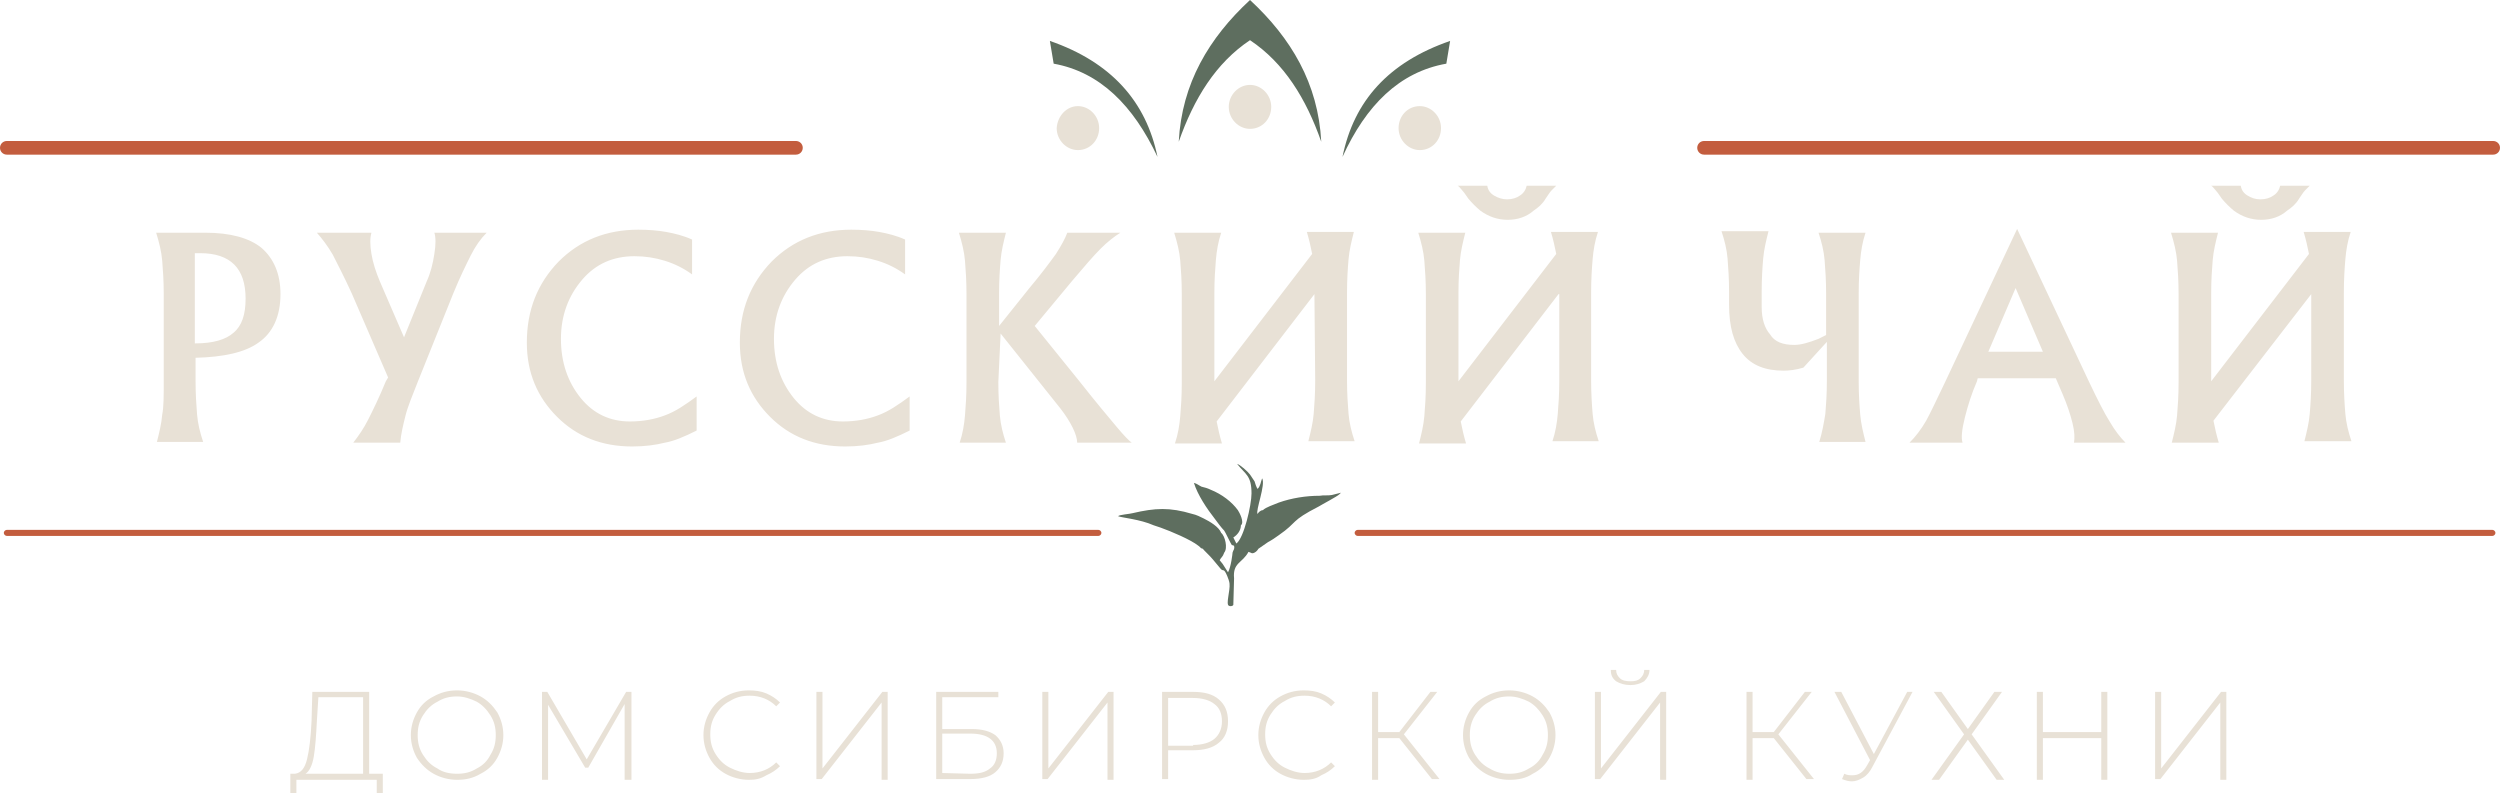 <svg width="167" height="53" viewBox="0 0 167 53" fill="none" xmlns="http://www.w3.org/2000/svg">
<g clip-path="url(#clip0_966_2648)">
<path d="M10.938 25.521V19.647C10.938 18.786 10.887 18.026 10.836 17.419C10.786 16.811 10.634 16.203 10.431 15.545H12.001H13.723C15.394 15.545 16.66 15.9 17.47 16.558C18.28 17.267 18.736 18.28 18.736 19.647C18.736 21.115 18.229 22.229 17.267 22.888C16.356 23.546 14.938 23.85 13.064 23.9V25.47C13.064 26.331 13.115 27.09 13.165 27.698C13.216 28.306 13.368 28.913 13.571 29.521H12.052H10.482C10.634 28.913 10.786 28.306 10.836 27.698C10.938 27.192 10.938 26.432 10.938 25.521ZM13.064 22.938C14.229 22.938 15.09 22.685 15.596 22.229C16.153 21.774 16.406 21.014 16.406 19.951C16.406 18.938 16.153 18.178 15.647 17.672C15.14 17.166 14.381 16.912 13.368 16.912H13.014V22.938H13.064ZM27.901 25.521C27.546 26.432 27.243 27.141 27.091 27.749C26.939 28.356 26.787 28.964 26.736 29.572H25.166H23.597C23.951 29.116 24.306 28.61 24.609 28.002C24.913 27.394 25.318 26.584 25.774 25.47L25.926 25.217L23.495 19.596C22.989 18.482 22.533 17.621 22.23 17.014C21.875 16.406 21.521 15.95 21.166 15.545H22.989H24.812C24.711 15.9 24.711 16.355 24.812 16.963C24.913 17.571 25.116 18.178 25.369 18.786L26.989 22.533L28.509 18.786C28.762 18.229 28.914 17.621 29.015 16.963C29.116 16.355 29.116 15.849 29.015 15.545H30.736H32.509C32.104 15.95 31.749 16.457 31.445 17.064C31.142 17.672 30.736 18.482 30.281 19.596L27.901 25.521ZM46.535 28.761C45.725 29.166 45.016 29.47 44.408 29.572C43.801 29.724 43.092 29.825 42.231 29.825C40.206 29.825 38.535 29.166 37.218 27.85C35.901 26.533 35.193 24.913 35.193 22.888C35.193 20.71 35.901 18.938 37.319 17.469C38.737 16.052 40.509 15.343 42.636 15.343C43.294 15.343 43.953 15.393 44.51 15.495C45.067 15.596 45.674 15.748 46.231 16.001V18.33C45.674 17.925 45.067 17.621 44.408 17.419C43.75 17.216 43.092 17.115 42.383 17.115C40.965 17.115 39.8 17.621 38.889 18.685C37.977 19.748 37.471 21.065 37.471 22.634C37.471 24.204 37.927 25.521 38.788 26.584C39.649 27.647 40.763 28.154 42.079 28.154C42.94 28.154 43.75 28.002 44.408 27.749C45.117 27.495 45.776 27.04 46.535 26.483V28.761ZM60.764 28.761C59.954 29.166 59.245 29.47 58.637 29.572C58.03 29.724 57.321 29.825 56.46 29.825C54.434 29.825 52.764 29.166 51.447 27.85C50.13 26.533 49.422 24.913 49.422 22.888C49.422 20.71 50.13 18.938 51.548 17.469C52.966 16.052 54.738 15.343 56.865 15.343C57.523 15.343 58.182 15.393 58.739 15.495C59.296 15.596 59.903 15.748 60.46 16.001V18.33C59.903 17.925 59.296 17.621 58.637 17.419C57.979 17.216 57.321 17.115 56.612 17.115C55.194 17.115 54.029 17.621 53.118 18.685C52.206 19.748 51.7 21.065 51.7 22.634C51.7 24.204 52.156 25.521 53.017 26.584C53.877 27.647 54.992 28.154 56.308 28.154C57.169 28.154 57.979 28.002 58.637 27.749C59.346 27.495 60.005 27.04 60.764 26.483V28.761ZM66.689 25.521C66.689 26.381 66.739 27.141 66.79 27.749C66.841 28.356 66.992 28.964 67.195 29.572H65.676H64.106C64.309 28.964 64.41 28.356 64.461 27.749C64.511 27.141 64.562 26.432 64.562 25.521V19.647C64.562 18.786 64.511 18.026 64.461 17.419C64.41 16.811 64.258 16.203 64.055 15.545H65.625H67.195C67.043 16.153 66.891 16.761 66.841 17.368C66.79 17.976 66.739 18.685 66.739 19.596V21.774L68.765 19.242C69.575 18.28 70.132 17.52 70.537 16.963C70.891 16.406 71.145 15.95 71.296 15.545H73.069H74.841C74.436 15.798 73.98 16.153 73.525 16.609C73.069 17.064 72.41 17.824 71.6 18.786L69.119 21.774L72.107 25.47C73.221 26.888 74.082 27.901 74.588 28.508C75.094 29.116 75.449 29.47 75.601 29.572H73.778H71.955C71.955 29.318 71.853 28.964 71.651 28.559C71.448 28.154 71.195 27.749 70.841 27.293L66.841 22.28L66.689 25.521ZM87.804 19.647L81.272 28.154C81.373 28.66 81.475 29.116 81.626 29.622H80.057H78.487C78.689 29.015 78.791 28.407 78.841 27.799C78.892 27.192 78.943 26.483 78.943 25.571V19.647C78.943 18.786 78.892 18.026 78.841 17.419C78.791 16.811 78.639 16.203 78.436 15.545H80.006H81.576C81.373 16.153 81.272 16.761 81.221 17.368C81.171 17.976 81.12 18.685 81.12 19.596V25.47L87.652 16.963C87.551 16.457 87.45 16.001 87.298 15.495H88.868H90.437C90.285 16.102 90.133 16.71 90.083 17.317C90.032 17.925 89.981 18.634 89.981 19.546V25.419C89.981 26.28 90.032 27.04 90.083 27.647C90.133 28.255 90.285 28.863 90.488 29.47H88.969H87.399C87.551 28.863 87.703 28.255 87.754 27.647C87.804 27.04 87.855 26.331 87.855 25.419L87.804 19.647ZM104.109 19.647L97.577 28.154C97.678 28.66 97.779 29.116 97.931 29.622H96.362H94.792C94.944 29.015 95.096 28.407 95.146 27.799C95.197 27.192 95.248 26.483 95.248 25.571V19.647C95.248 18.786 95.197 18.026 95.146 17.419C95.096 16.811 94.944 16.203 94.741 15.545H96.311H97.881C97.729 16.153 97.577 16.761 97.526 17.368C97.476 17.976 97.425 18.685 97.425 19.596V25.47L103.957 16.963C103.856 16.457 103.755 16.001 103.603 15.495H105.173H106.742C106.54 16.102 106.438 16.71 106.388 17.317C106.337 17.925 106.287 18.634 106.287 19.546V25.419C106.287 26.28 106.337 27.04 106.388 27.647C106.438 28.255 106.59 28.863 106.793 29.47H105.274H103.704C103.907 28.863 104.008 28.255 104.059 27.647C104.109 27.04 104.16 26.331 104.16 25.419V19.647H104.109ZM100.716 14.684C100.058 14.684 99.451 14.482 98.894 14.077C98.59 13.824 98.337 13.57 98.083 13.267C97.881 12.963 97.729 12.76 97.628 12.659C97.526 12.558 97.476 12.456 97.374 12.406H99.349C99.4 12.71 99.552 12.912 99.805 13.064C100.058 13.216 100.362 13.317 100.666 13.317C101.02 13.317 101.324 13.216 101.527 13.064C101.78 12.912 101.932 12.659 101.982 12.406H103.957C103.907 12.456 103.805 12.558 103.653 12.71C103.501 12.861 103.4 13.064 103.248 13.267C103.046 13.621 102.742 13.874 102.438 14.077C101.982 14.482 101.375 14.684 100.716 14.684ZM119.857 23.04C120.313 23.04 120.819 22.888 121.478 22.634L121.984 22.381V19.596C121.984 18.735 121.933 17.976 121.883 17.368C121.832 16.761 121.68 16.153 121.478 15.545H123.047H124.617C124.414 16.153 124.313 16.761 124.263 17.368C124.212 17.976 124.161 18.685 124.161 19.596V25.47C124.161 26.381 124.212 27.09 124.263 27.698C124.313 28.306 124.465 28.913 124.617 29.521H123.098H121.528C121.731 28.863 121.832 28.255 121.933 27.647C121.984 27.04 122.035 26.331 122.035 25.419V22.837L120.465 24.559C119.958 24.71 119.503 24.761 119.148 24.761C117.933 24.761 117.022 24.407 116.414 23.647C115.806 22.888 115.502 21.824 115.502 20.356V19.495C115.502 18.634 115.452 17.875 115.401 17.267C115.35 16.659 115.199 16.052 114.996 15.444H116.566H118.136C117.984 16.052 117.832 16.659 117.781 17.267C117.73 17.875 117.68 18.583 117.68 19.495V20.508C117.68 21.318 117.882 21.925 118.237 22.331C118.541 22.837 119.098 23.04 119.857 23.04ZM129.934 25.521L134.744 15.292L139.555 25.521C140.112 26.685 140.568 27.597 140.922 28.154C141.277 28.761 141.631 29.217 141.985 29.572H140.264H138.542C138.593 29.268 138.593 28.863 138.441 28.255C138.289 27.647 138.086 27.04 137.783 26.331L137.327 25.267H132.111L132.061 25.47C131.706 26.28 131.453 27.09 131.25 27.901C131.048 28.711 130.997 29.268 131.099 29.572H129.326H127.554C127.959 29.166 128.314 28.711 128.668 28.103C128.972 27.546 129.377 26.685 129.934 25.521ZM134.643 19.242L132.82 23.495H136.466L134.643 19.242ZM154.391 19.647L147.859 28.103C147.961 28.61 148.062 29.065 148.214 29.572H146.644H145.074C145.226 28.964 145.378 28.356 145.429 27.749C145.479 27.141 145.53 26.432 145.53 25.521V19.647C145.53 18.786 145.479 18.026 145.429 17.419C145.378 16.811 145.226 16.203 145.024 15.545H146.593H148.163C148.011 16.153 147.859 16.761 147.809 17.368C147.758 17.976 147.707 18.685 147.707 19.596V25.47L154.24 16.963C154.138 16.457 154.037 16.001 153.885 15.495H155.455H157.025C156.822 16.102 156.721 16.71 156.67 17.317C156.619 17.925 156.569 18.634 156.569 19.546V25.419C156.569 26.28 156.619 27.04 156.67 27.647C156.721 28.255 156.873 28.863 157.075 29.47H155.556H153.936C154.088 28.863 154.24 28.255 154.29 27.647C154.341 27.04 154.391 26.331 154.391 25.419V19.647ZM151.049 14.684C150.391 14.684 149.783 14.482 149.226 14.077C148.923 13.824 148.669 13.57 148.416 13.267C148.214 12.963 148.062 12.76 147.961 12.659C147.859 12.558 147.809 12.456 147.707 12.406H149.682C149.733 12.71 149.885 12.912 150.138 13.064C150.391 13.216 150.644 13.317 150.999 13.317C151.353 13.317 151.657 13.216 151.86 13.064C152.113 12.912 152.265 12.659 152.315 12.406H154.29C154.24 12.456 154.138 12.558 153.986 12.71C153.834 12.861 153.733 13.064 153.581 13.267C153.379 13.621 153.075 13.874 152.771 14.077C152.315 14.482 151.708 14.684 151.049 14.684Z" fill="#E8E1D6"/>
<path d="M113.831 10.33C113.578 10.33 113.375 10.127 113.375 9.874C113.375 9.621 113.578 9.418 113.831 9.418H166.544C166.797 9.418 167 9.621 167 9.874C167 10.127 166.797 10.33 166.544 10.33H113.831Z" fill="#C35D3E"/>
<path d="M0.456 10.33C0.203 10.33 0 10.127 0 9.874C0 9.621 0.203 9.418 0.456 9.418H53.169C53.422 9.418 53.624 9.621 53.624 9.874C53.624 10.127 53.422 10.33 53.169 10.33H0.456Z" fill="#C35D3E"/>
<path d="M90.69 35.8C90.589 35.8 90.488 35.699 90.488 35.598C90.488 35.496 90.589 35.395 90.69 35.395H166.494C166.595 35.395 166.696 35.496 166.696 35.598C166.696 35.699 166.595 35.8 166.494 35.8H90.69Z" fill="#C35D3E"/>
<path d="M0.456 35.8C0.355 35.8 0.253 35.699 0.253 35.598C0.253 35.496 0.355 35.395 0.456 35.395H73.373C73.474 35.395 73.575 35.496 73.575 35.598C73.575 35.699 73.474 35.8 73.373 35.8H0.456Z" fill="#C35D3E"/>
<path fill-rule="evenodd" clip-rule="evenodd" d="M83.601 32.965C83.601 33.724 83.095 35.952 82.588 36.307L82.386 35.901C82.639 35.75 82.892 35.446 82.892 35.091C83.145 34.889 82.791 34.23 82.69 34.079C82.284 33.522 81.626 33.015 80.867 32.711C80.664 32.61 80.462 32.559 80.259 32.509C80.056 32.408 79.955 32.306 79.753 32.256C80.006 33.066 80.614 33.977 81.171 34.686C81.322 34.889 81.576 35.243 81.778 35.446C81.829 35.496 82.234 36.357 82.284 36.408C82.335 36.408 82.436 36.459 82.436 36.459C82.487 36.712 82.386 36.712 82.335 36.914C82.335 36.965 82.234 37.876 82.031 38.231L81.677 37.674L81.474 37.421C81.576 37.218 81.677 37.218 81.778 36.914C82.031 36.61 81.829 35.8 81.576 35.598C81.424 35.193 80.816 34.838 80.411 34.636C80.208 34.534 79.905 34.382 79.651 34.332C78.132 33.876 77.17 33.927 75.651 34.281C75.499 34.332 74.74 34.382 74.689 34.484C74.942 34.585 76.157 34.686 77.069 35.091L77.525 35.243C78.234 35.496 79.55 36.053 80.056 36.459C80.259 36.61 80.158 36.61 80.36 36.661C80.36 36.712 80.816 37.117 81.019 37.37L81.525 37.978C81.728 38.231 81.728 37.876 81.981 38.484C82.031 38.585 82.133 38.889 82.133 38.99C82.183 39.446 81.879 40.358 82.082 40.459C82.133 40.51 82.335 40.51 82.386 40.408L82.436 38.636C82.335 37.572 82.993 37.623 83.398 36.864C83.601 36.914 83.601 37.016 83.804 36.914C83.905 36.864 84.006 36.762 84.057 36.661L84.715 36.205C84.918 36.104 85.221 35.901 85.424 35.75C86.74 34.838 86.133 34.838 88.108 33.825C88.26 33.724 89.323 33.167 89.475 33.015C89.576 32.914 89.475 33.015 89.576 32.914C89.323 32.965 89.222 33.015 88.969 33.066C88.715 33.117 88.412 33.066 88.158 33.117C87.247 33.117 86.285 33.268 85.424 33.572C85.07 33.724 84.563 33.876 84.361 34.079C84.209 34.079 84.057 34.23 84.006 34.332C83.854 34.129 84.563 32.357 84.31 31.952C84.209 32.205 84.209 32.458 84.006 32.661C83.905 32.509 83.854 32.306 83.804 32.154C83.702 32.002 83.601 31.851 83.5 31.699C83.348 31.496 82.841 31.04 82.639 30.99C83.196 31.699 83.601 31.749 83.601 32.965Z" fill="#5E6E5F"/>
<path fill-rule="evenodd" clip-rule="evenodd" d="M70.385 4.253C73.474 4.81 75.702 7.039 77.322 10.482C76.563 6.785 74.233 4.152 70.132 2.734L70.385 4.253ZM96.868 2.734C92.766 4.152 90.437 6.735 89.678 10.482C91.247 7.039 93.475 4.81 96.615 4.253L96.868 2.734ZM83.5 0C80.766 2.532 78.943 5.57 78.74 9.469C79.753 6.583 81.221 4.203 83.5 2.684C85.779 4.203 87.247 6.583 88.26 9.469C88.057 5.57 86.234 2.532 83.5 0Z" fill="#5E6E5F"/>
<path fill-rule="evenodd" clip-rule="evenodd" d="M83.5 5.671C84.259 5.671 84.918 6.33 84.918 7.14C84.918 7.95 84.31 8.608 83.5 8.608C82.74 8.608 82.082 7.95 82.082 7.14C82.082 6.33 82.74 5.671 83.5 5.671Z" fill="#E8E1D6"/>
<path fill-rule="evenodd" clip-rule="evenodd" d="M94.843 7.089C95.602 7.089 96.26 7.748 96.26 8.558C96.26 9.368 95.653 10.026 94.843 10.026C94.083 10.026 93.425 9.368 93.425 8.558C93.425 7.748 94.032 7.089 94.843 7.089Z" fill="#E8E1D6"/>
<path fill-rule="evenodd" clip-rule="evenodd" d="M72.005 7.089C72.765 7.089 73.423 7.748 73.423 8.558C73.423 9.368 72.815 10.026 72.005 10.026C71.246 10.026 70.587 9.368 70.587 8.558C70.638 7.748 71.246 7.089 72.005 7.089Z" fill="#E8E1D6"/>
<path d="M25.572 51.687V53.409H25.167V52.092H19.799V53.409H19.394V51.687H19.698C20.103 51.637 20.356 51.333 20.508 50.725C20.66 50.117 20.761 49.257 20.812 48.143L20.863 46.218H24.66V51.687H25.572ZM21.166 48.193C21.116 49.155 21.065 49.915 20.964 50.523C20.863 51.13 20.66 51.535 20.407 51.687H24.255V46.573H21.268L21.166 48.193ZM30.534 52.092C29.977 52.092 29.42 51.94 28.964 51.687C28.509 51.434 28.154 51.08 27.85 50.624C27.597 50.168 27.445 49.662 27.445 49.105C27.445 48.548 27.597 48.041 27.85 47.586C28.104 47.13 28.458 46.776 28.964 46.522C29.42 46.269 29.927 46.117 30.534 46.117C31.091 46.117 31.648 46.269 32.104 46.522C32.56 46.776 32.914 47.13 33.218 47.586C33.471 48.041 33.623 48.548 33.623 49.105C33.623 49.662 33.471 50.168 33.218 50.624C32.965 51.08 32.61 51.434 32.104 51.687C31.598 51.991 31.091 52.092 30.534 52.092ZM30.534 51.687C31.041 51.687 31.446 51.586 31.851 51.333C32.256 51.13 32.56 50.826 32.762 50.421C33.015 50.016 33.117 49.611 33.117 49.105C33.117 48.598 33.015 48.193 32.762 47.788C32.509 47.383 32.205 47.079 31.851 46.877C31.446 46.674 30.99 46.522 30.534 46.522C30.028 46.522 29.623 46.624 29.218 46.877C28.812 47.079 28.509 47.383 28.256 47.788C28.002 48.193 27.901 48.598 27.901 49.105C27.901 49.611 28.002 50.016 28.256 50.421C28.509 50.826 28.812 51.13 29.218 51.333C29.572 51.586 30.028 51.687 30.534 51.687ZM41.725 52.042V47.029L39.294 51.282H39.092L36.611 47.079V52.092H36.205V46.218H36.56L39.193 50.725L41.826 46.218H42.181V52.092H41.725V52.042ZM50.029 52.092C49.472 52.092 48.915 51.94 48.459 51.687C48.004 51.434 47.649 51.08 47.396 50.624C47.143 50.168 46.991 49.662 46.991 49.105C46.991 48.548 47.143 48.041 47.396 47.586C47.649 47.13 48.004 46.776 48.459 46.522C48.915 46.269 49.422 46.117 50.029 46.117C50.434 46.117 50.84 46.168 51.194 46.32C51.548 46.472 51.852 46.674 52.105 46.927L51.852 47.181C51.397 46.725 50.789 46.472 50.08 46.472C49.574 46.472 49.169 46.573 48.763 46.826C48.358 47.029 48.054 47.333 47.801 47.738C47.548 48.143 47.447 48.548 47.447 49.054C47.447 49.56 47.548 49.966 47.801 50.371C48.054 50.776 48.358 51.08 48.763 51.282C49.169 51.485 49.624 51.637 50.08 51.637C50.789 51.637 51.397 51.383 51.852 50.928L52.105 51.181C51.852 51.434 51.548 51.637 51.194 51.788C50.789 52.042 50.434 52.092 50.029 52.092ZM54.536 46.218H54.941V51.333L58.941 46.218H59.296V52.092H58.891V46.927L54.89 52.042H54.536V46.218ZM62.537 46.218H66.689V46.573H62.942V48.7H64.916C65.625 48.7 66.132 48.852 66.486 49.105C66.841 49.409 67.043 49.814 67.043 50.32C67.043 50.877 66.841 51.282 66.486 51.586C66.132 51.89 65.575 52.042 64.815 52.042H62.537V46.218ZM64.815 51.687C65.423 51.687 65.828 51.586 66.132 51.333C66.436 51.13 66.588 50.776 66.588 50.32C66.588 49.459 65.98 49.004 64.815 49.004H62.942V51.637L64.815 51.687ZM69.626 46.218H70.031V51.333L74.031 46.218H74.385V52.092H73.981V46.927L69.98 52.042H69.626V46.218ZM79.702 46.218C80.462 46.218 81.019 46.37 81.424 46.725C81.829 47.079 82.032 47.535 82.032 48.193C82.032 48.801 81.829 49.307 81.424 49.611C81.019 49.966 80.411 50.117 79.702 50.117H78.031V52.042H77.626V46.218H79.702ZM79.702 49.763C80.31 49.763 80.816 49.611 81.12 49.358C81.424 49.105 81.627 48.7 81.627 48.193C81.627 47.687 81.475 47.282 81.12 47.029C80.816 46.776 80.31 46.624 79.702 46.624H78.031V49.814H79.702V49.763ZM87.095 52.092C86.538 52.092 85.981 51.94 85.526 51.687C85.07 51.434 84.716 51.08 84.462 50.624C84.209 50.168 84.057 49.662 84.057 49.105C84.057 48.548 84.209 48.041 84.462 47.586C84.716 47.13 85.07 46.776 85.526 46.522C85.981 46.269 86.488 46.117 87.095 46.117C87.501 46.117 87.906 46.168 88.26 46.32C88.615 46.472 88.918 46.674 89.171 46.927L88.918 47.181C88.463 46.725 87.855 46.472 87.146 46.472C86.64 46.472 86.235 46.573 85.829 46.826C85.424 47.029 85.121 47.333 84.867 47.738C84.614 48.143 84.513 48.548 84.513 49.054C84.513 49.56 84.614 49.966 84.867 50.371C85.121 50.776 85.424 51.08 85.829 51.282C86.235 51.485 86.69 51.637 87.146 51.637C87.855 51.637 88.463 51.383 88.918 50.928L89.171 51.181C88.918 51.434 88.615 51.637 88.26 51.788C87.906 52.042 87.501 52.092 87.095 52.092ZM93.476 49.307H92.058V52.092H91.653V46.218H92.058V48.902H93.476L95.552 46.218H96.007L93.779 49.054L96.159 52.042H95.653L93.476 49.307ZM100.818 52.092C100.261 52.092 99.704 51.94 99.248 51.687C98.793 51.434 98.438 51.08 98.134 50.624C97.881 50.168 97.729 49.662 97.729 49.105C97.729 48.548 97.881 48.041 98.134 47.586C98.387 47.13 98.742 46.776 99.248 46.522C99.704 46.269 100.21 46.117 100.818 46.117C101.375 46.117 101.932 46.269 102.388 46.522C102.843 46.776 103.198 47.13 103.502 47.586C103.755 48.041 103.907 48.548 103.907 49.105C103.907 49.662 103.755 50.168 103.502 50.624C103.248 51.08 102.894 51.434 102.388 51.687C101.932 51.991 101.426 52.092 100.818 52.092ZM100.818 51.687C101.324 51.687 101.729 51.586 102.134 51.333C102.54 51.13 102.843 50.826 103.046 50.421C103.299 50.016 103.4 49.611 103.4 49.105C103.4 48.598 103.299 48.193 103.046 47.788C102.793 47.383 102.489 47.079 102.134 46.877C101.729 46.674 101.274 46.522 100.818 46.522C100.312 46.522 99.906 46.624 99.501 46.877C99.096 47.079 98.793 47.383 98.539 47.788C98.286 48.193 98.185 48.598 98.185 49.105C98.185 49.611 98.286 50.016 98.539 50.421C98.793 50.826 99.096 51.13 99.501 51.333C99.906 51.586 100.362 51.687 100.818 51.687ZM106.54 46.218H106.945V51.333L110.945 46.218H111.3V52.092H110.895V46.927L106.894 52.042H106.54V46.218ZM108.92 45.763C108.515 45.763 108.211 45.661 107.958 45.51C107.705 45.307 107.603 45.105 107.603 44.75H107.958C107.958 45.003 108.059 45.155 108.211 45.307C108.363 45.459 108.616 45.51 108.92 45.51C109.224 45.51 109.426 45.459 109.578 45.307C109.73 45.155 109.831 45.003 109.831 44.75H110.186C110.186 45.054 110.034 45.307 109.831 45.51C109.578 45.661 109.274 45.763 108.92 45.763ZM118.49 49.307H117.072V52.092H116.667V46.218H117.072V48.902H118.49L120.566 46.218H121.022L118.794 49.054L121.174 52.042H120.668L118.49 49.307ZM127.757 46.218L125.073 51.231C124.921 51.535 124.718 51.788 124.465 51.94C124.212 52.092 123.959 52.194 123.706 52.194C123.503 52.194 123.301 52.143 123.047 52.042L123.199 51.687C123.402 51.788 123.554 51.788 123.756 51.788C124.161 51.788 124.465 51.586 124.718 51.13L124.921 50.776L122.541 46.218H122.997L125.174 50.371L127.402 46.218H127.757ZM129.681 46.218L131.453 48.7L133.225 46.218H133.732L131.706 49.054L133.884 52.092H133.377L131.453 49.409L129.529 52.092H129.023L131.2 49.054L129.175 46.218H129.681ZM140.77 46.218V52.092H140.365V49.307H136.466V52.092H136.061V46.218H136.466V48.902H140.365V46.218H140.77ZM143.96 46.218H144.366V51.333L148.366 46.218H148.72V52.092H148.315V46.927L144.315 52.042H143.96V46.218Z" fill="#E8E1D6"/>
</g>
<defs>
<clipPath id="clip0_966_2648">
<rect width="167" height="53" fill="white"/>
</clipPath>
</defs>
</svg>
